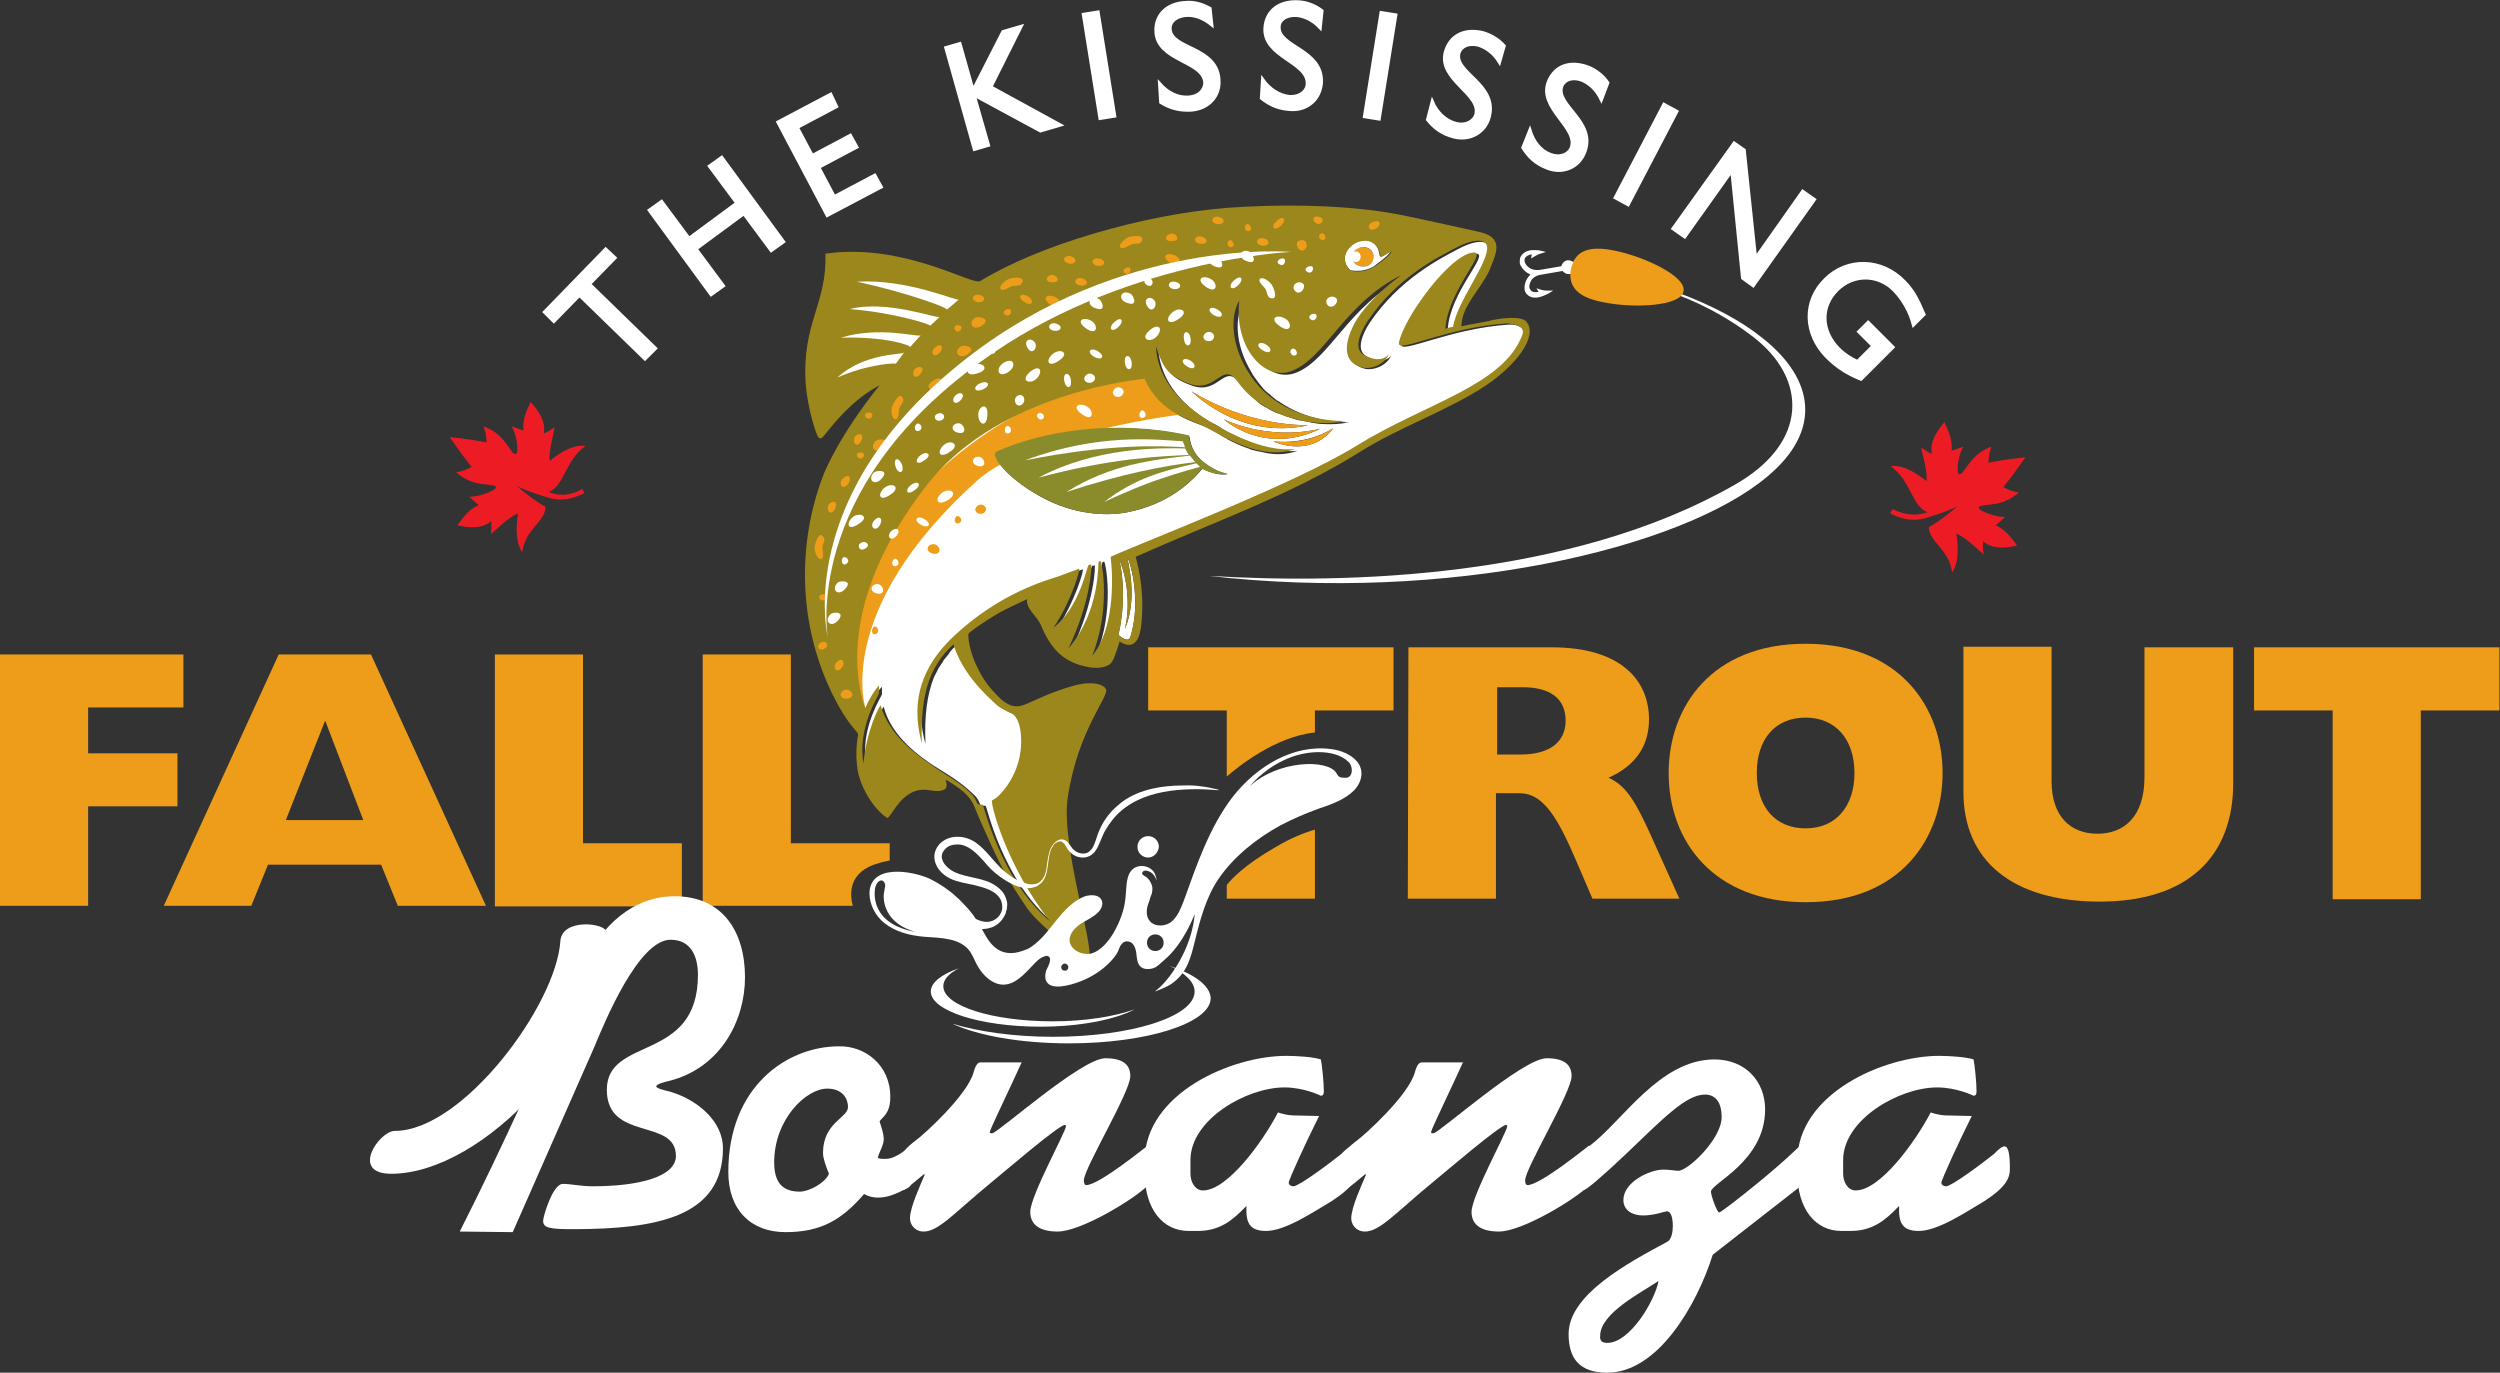 <?xml version="1.0" encoding="utf-8"?>
<!-- Generator: Adobe Illustrator 26.2.1, SVG Export Plug-In . SVG Version: 6.00 Build 0)  -->
<svg version="1.1" id="Layer_1" xmlns="http://www.w3.org/2000/svg" xmlns:xlink="http://www.w3.org/1999/xlink" x="0px" y="0px"
	 viewBox="0 0 419.8 230.5" style="enable-background:new 0 0 419.8 230.5;" xml:space="preserve">
<rect x="0" y="0" width="419.8" height="230.5" fill="#333333" stroke="none"/>
<style type="text/css">
	.st0{fill:#ED9D19;}
	.st1{fill:#FFFFFF;stroke:#FFFFFF;stroke-width:0.5;stroke-miterlimit:10;}
	.st2{fill-rule:evenodd;clip-rule:evenodd;fill:#ED1C24;}
	.st3{fill:none;}
	.st4{fill:#FFFFFF;}
	.st5{fill:#8A8C2C;}
	.st6{fill:#9B871C;}
</style>
<g id="Layer_1_00000164512233622108676850000008929142218030304414_">
	<path class="st0" d="M147.7,144.9c0.6-0.2,1.2-0.3,1.7-0.4v-2.9h-16.6v-31.7h-14.8v42.2h25.2C142.7,150.3,142.3,146.3,147.7,144.9z
		"/>
	<g>
		<path class="st0" d="M192.8,108.7v10.6H206v11.1c1.6-1.4,8-6.7,14.8-7.4v-3.7H234v-10.6H192.8z"/>
		<path class="st0" d="M214.1,142.3c-5.2,3-7.3,5.3-8.1,6.3v2.3h14.8v-11.6C218.8,139.9,216.6,140.8,214.1,142.3z"/>
	</g>
	<path class="st0" d="M0,109.9h30.8v8.9h-16v7.7h15v8.9h-15v16.7H0V109.9z"/>
	<path class="st0" d="M46.8,109.9h15.5l19.3,42.2H66.8l-2.8-6.9H45l-2.8,6.9H27.5L46.8,109.9z M61,137.7l-6.4-16.7L48,137.7H61z"/>
	<path class="st0" d="M83.1,109.9h14.8v31.7h16.6v10.6H83.1V109.9z"/>
	<g>
		<path class="st1" d="M103.3,43.3L99,47.7l11.1,10.8l-1.8,1.8L97.3,49.6L93,54l-1.6-1.6l10.3-10.6L103.3,43.3z"/>
		<path class="st1" d="M131.6,40.6l-2.1,1.5l-4.6-6.2l-8,5.9l4.6,6.2l-2.1,1.5L109,35.3l2.1-1.5l4.6,6.2l8-5.9l-4.6-6.2l2.1-1.5
			L131.6,40.6z"/>
		<path class="st1" d="M140.5,17.9l-6.6,3.5l2.5,4.7l6.4-3.4l1.1,2l-6.4,3.4l2.6,4.9l6.8-3.6l1.1,2l-9.1,4.8l-8.3-15.7l8.9-4.7
			L140.5,17.9z"/>
		<path class="st1" d="M178.1,21l-3.4,1l-11.1-6l2.4,8.4l-2.4,0.7L158.8,8l2.4-0.7l2.2,7.8l5-9.8l3.1-0.9l-5.1,10.2L178.1,21z"/>
		<path class="st1" d="M187.2,19.5l-2.5,0.4l-2.8-17.5l2.5-0.4L187.2,19.5z"/>
		<path class="st1" d="M203.5,4.2c-1.6-1.3-3.1-1.7-4.3-1.6c-1.6,0.1-2.8,1-2.7,2.3c0.2,3.4,7.9,2.9,8.2,8.5
			c0.2,2.8-1.8,4.9-4.7,5.1c-1.9,0.1-3.5-0.3-5.1-1.3l-0.2-3.2c1.4,1.6,3.1,2.4,4.8,2.3c2-0.1,2.8-1.4,2.8-2.4
			c-0.2-3.7-7.9-3.6-8.2-8.5c-0.2-2.9,1.9-4.9,5.1-5c1.4-0.1,2.7,0.3,4,1L203.5,4.2z"/>
		<path class="st1" d="M221.7,4.7c-1.4-1.5-2.9-2-4-2.1c-1.6-0.1-2.9,0.7-2.9,1.9c-0.2,3.4,7.4,3.8,7.1,9.4
			c-0.2,2.8-2.4,4.7-5.2,4.5c-1.9-0.1-3.4-0.7-4.9-1.9l0.2-3.2c1.2,1.7,2.8,2.7,4.5,2.9c2,0.1,3-1.1,3-2.1c0.2-3.7-7.4-4.5-7.1-9.4
			c0.2-2.9,2.4-4.6,5.7-4.4c1.4,0.1,2.7,0.6,3.9,1.5L221.7,4.7z"/>
		<path class="st1" d="M231.6,20l-2.5-0.4l2.8-17.5l2.5,0.4L231.6,20z"/>
		<path class="st1" d="M251.8,10.5c-1.1-1.8-2.4-2.5-3.5-2.9c-1.6-0.4-2.9,0.1-3.3,1.3c-0.9,3.3,6.5,5.2,5.1,10.7
			c-0.7,2.7-3.3,4.1-6,3.4c-1.9-0.5-3.2-1.4-4.4-2.9l0.8-3.1c0.8,1.9,2.2,3.2,3.9,3.7c1.9,0.5,3.1-0.5,3.4-1.4
			c1-3.5-6.4-5.9-5.1-10.6c0.8-2.8,3.3-4,6.4-3.2c1.3,0.4,2.5,1.1,3.5,2.2L251.8,10.5z"/>
		<path class="st1" d="M268.9,16.8c-0.9-1.9-2.1-2.8-3.2-3.3c-1.5-0.6-2.9-0.2-3.4,0.9c-1.3,3.2,5.9,6,3.8,11.2
			c-1,2.6-3.8,3.7-6.4,2.6c-1.8-0.7-3-1.8-4-3.4l1.2-3c0.6,2,1.8,3.5,3.4,4.1c1.8,0.7,3.1-0.1,3.5-1c1.4-3.4-5.6-6.7-3.8-11.2
			c1.1-2.7,3.7-3.6,6.8-2.4c1.2,0.5,2.4,1.4,3.2,2.6L268.9,16.8z"/>
		<path class="st1" d="M273.4,34.4l-2.2-1.2l8.2-15.7l2.2,1.2L273.4,34.4z"/>
		<path class="st1" d="M294.4,48l-1.8-1.3l-1.8-18l-7.9,11.1l-2-1.4L291.2,24l1.7,1.2l1.9,18.1l7.9-11.2l2,1.4L294.4,48z"/>
		<path class="st1" d="M312.5,63.7c-2.4-1-4-2-5.8-3.8c-3.8-3.9-3.9-9.4-0.2-13c3.7-3.7,9.5-3.5,13.2,0.3c1.5,1.5,2.2,2.8,3.4,5.6
			l-1.8,1.8c-0.6-2.3-1.7-4.2-3.2-5.8c-2.7-2.8-6.9-2.8-9.6-0.1c-2.8,2.8-2.7,6.8,0.2,9.8c1,1,2.1,1.7,3.2,2.2l2.6-2.6l-2.4-2.4
			l1.6-1.6l4.2,4.2L312.5,63.7z"/>
	</g>
	<path class="st0" d="M236.5,108.7h24.1c11.4,0,16.3,5.4,16.3,12.1c0,4.5-2.3,7.8-6.8,9.8c3,1.3,4.6,4.2,6.9,9.2l5,11.1h-14.6
		l-2.7-6.3c-3.1-7.2-5.5-11.4-9.5-11.4h-4v17.7h-14.8L236.5,108.7L236.5,108.7z M255.3,126.7c4.8,0,7.6-2,7.6-5.7s-2.6-5.6-7.2-5.6
		h-4.3v11.3L255.3,126.7L255.3,126.7z"/>
	<path class="st0" d="M303.2,108.1c15.9,0,23,10.8,23,21.7c0,10.8-6.9,21.7-23,21.7c-15.2,0-23-10-23-21.7
		C280.2,118.6,287.5,108.1,303.2,108.1z M303.2,139.1c5,0,8.2-3.6,8.2-9.3s-3.2-9.3-8.2-9.3c-5.1,0-8.2,3.6-8.2,9.3
		C295,135.5,298.1,139.1,303.2,139.1z"/>
	<path class="st0" d="M375,131.5c0,12.4-7.7,19.9-22.4,19.9s-22.9-6.9-22.9-18.4v-24.4h14.8v22.6c0,5.9,3.2,8.8,7.7,8.8
		c4.5,0,7.9-2.9,7.9-9.5v-21.8H375L375,131.5L375,131.5z"/>
	<path class="st0" d="M378.5,119.3v-10.6h41.2v10.6h-13.2v31.7h-14.8v-31.7H378.5z"/>
	<path class="st2" d="M323.7,86c-2.6-0.8-2.8-5.3-6.2-7.7c1.5-0.3,3.7,0.6,6,2.5c0.2-1.8-0.7-4.4-0.9-5.7c0,0,0.6,0.6,1.8,1.1
		c-0.4-1.9,0.8-3.8,2.1-5.3c0.8,1.7,1.4,3.1,1.2,4.8c0,0,1.1-0.4,2-0.7c-0.6,0.8-1.2,3.4-0.9,4.4c0.1,0.4,0.4,0.3,0.7,0
		c1.2-1.5,2-3.3,4.9-4.4c-0.3,0.8-0.5,1.7-0.5,2.7c2-0.4,4.1-0.7,6.2-0.9c-1.2,1.7-2.4,3.4-3.7,5c0.9,0.5,1.8,0.8,2.6,0.9
		c-2.4,2.1-4.3,1.9-6.2,2.2c-0.4,0.1-0.7,0.3-0.4,0.6c0.8,0.7,3.3,1.4,4.3,1.3c-0.7,0.7-1.6,1.4-1.6,1.4c1.6,0.7,2.5,1.9,3.6,3.4
		c-2,0.5-4.2,0.6-5.7-0.7c-0.1,1.4,0.1,2.2,0.1,2.2c-1-0.8-2.9-2.8-4.6-3.5c0.5,3,0.2,5.3-0.7,6.5c-0.5-3.9-3.9-5.1-3.9-7.6
		c1.4-0.7,3.7-2.5,4.8-3.5c-1.9,1-4.4,1.7-5.4,2c-2,0.6-4,0.2-5.9-0.8l0.4-0.7C319.9,86.5,321.8,86.7,323.7,86L323.7,86z"/>
	<path class="st2" d="M92.1,82.6c2.6-0.8,2.8-5.3,6.2-7.7c-1.5-0.3-3.7,0.6-6,2.5c-0.2-1.8,0.7-4.4,0.8-5.7c0,0-0.6,0.6-1.8,1.1
		c0.4-1.9-0.8-3.8-2.2-5.3c-0.8,1.7-1.4,3.1-1.2,4.8c0,0-1.1-0.4-2-0.7c0.6,0.8,1.2,3.4,0.9,4.4c-0.1,0.4-0.4,0.3-0.7,0
		c-1.2-1.5-1.9-3.3-4.9-4.4c0.3,0.8,0.5,1.7,0.5,2.7c-2-0.4-4.1-0.7-6.2-0.9c1.2,1.7,2.4,3.4,3.7,5c-0.9,0.5-1.8,0.8-2.6,0.9
		c2.4,2.1,4.3,1.9,6.2,2.2c0.4,0.1,0.7,0.3,0.3,0.6c-0.8,0.7-3.3,1.4-4.3,1.3c0.7,0.7,1.6,1.4,1.6,1.4c-1.6,0.7-2.5,1.9-3.6,3.4
		c2,0.5,4.2,0.6,5.7-0.7c0.1,1.4-0.1,2.2-0.1,2.2c1-0.8,2.9-2.8,4.6-3.5c-0.5,3-0.2,5.3,0.7,6.5c0.5-3.9,3.9-5.1,3.9-7.6
		c-1.4-0.7-3.7-2.5-4.8-3.5c1.9,1,4.4,1.7,5.4,2c2,0.6,4,0.2,5.9-0.8l-0.3-0.7C95.9,83.2,94,83.4,92.1,82.6L92.1,82.6z"/>
	<g>
		<line class="st3" x1="206.8" y1="165.2" x2="395.1" y2="165.2"/>
		<line class="st3" x1="20.7" y1="165.2" x2="143.3" y2="165.2"/>
	</g>
	<g>
		<g>
			<path class="st4" d="M101.8,156.5c0,18.6-20.7,40.6-36.1,40.6c-7,0-2-7.2,0.6-7.2c11.4,0,27.1-21.1,27.8-31.9
				C94.4,154.1,101.8,155,101.8,156.5z"/>
		</g>
		<g>
			<path class="st4" d="M77.2,206.8c7.4-14.6,14-29.4,20.6-44.4c3.1-7.1,8.6-11.9,15.5-11.9c8,0,11.8,5.9,11.8,13.6
				c0,7.3-4.1,15.2-12.7,17.4c-1,0.2-2.2,0.6-2.2,0.9c0,0.4,1.2,0.6,2.6,1c4.5,1.4,8.6,5,8.6,9.4c0,11.5-11,13.6-25.2,13.6
				c-3.9,0-5-0.2-5-1.4c0-0.7,1.6-6.2,3.3-6.2c1.5,0,3,0.4,5,0.4c7.8,0,14-1.6,14-5.1c0-6.4-11.6-2.4-11.6-11.1
				c0-9.1,15.3-4.5,15.3-19.3c0-3-1.1-5.9-4.6-5.9c-5.4,0-11.1,13.9-12.8,18l-13.7,31.1L77.2,206.8L77.2,206.8z"/>
			<path class="st4" d="M149.5,184.2c0,2.9-1.4,3.4-1.8,4.1c0.2,0.7,0.7,2,0.7,3s-0.8,2.2-1,3.1c0.2,0.2,0.7,0.2,1.3,0.2
				c2,0,3.9-2.1,4.2-2.1c0.3,0,0.5,0.7,0.5,3.4c0,2.6-0.3,3.3-1.2,3.7c-2,1-3.2,1.5-4.8,1.5c-0.8,0-1.6-0.2-2.3-0.6
				c-3.8,4.4-7.3,6.4-13.2,6.4c-5.8,0-9.6-3.7-9.6-10.1c0-14.3,9.8-21.1,18.6-21.1C145.1,175.6,149.5,178.7,149.5,184.2z
				 M139.2,197.1c-0.5-1.2-1-2.6-1-3.5c0-5.1,4.2-5.9,4.2-7.7c0-1.4-0.9-3.1-3.5-3.1c-3.5,0-8.9,5.1-8.9,12.4c0,3.7,1.7,4.9,4.3,4.9
				C135.9,200.1,138.6,198.6,139.2,197.1z"/>
			<path class="st4" d="M171.6,178.3c-1.7,3.8-5.4,11.4-5.4,11.8c0,0.2,0.2,0.2,0.4,0.2c0.9,0,15-12.6,19-12.6c3,0,4.2,1.1,4.2,3
				c0,2.7-7.8,15.5-7.8,17.5c0,0.4,0.1,0.8,0.4,0.8c2.2,0,10.2-6.6,10.3-6.6c0.6,0,1,1,1,3.3s-0.6,3-1,3.4
				c-2.3,2.3-11.2,7.7-15.1,7.7c-2.8,0-4.6-1-4.6-3.3c0-2.7,6-13.5,6-14.4c0-0.1-0.1-0.2-0.2-0.2c-1,0-10.2,7.9-12.4,9.7
				c-6.2,5.1-8.8,8.2-11.3,8.2c-1.5,0-2.3-1.2-2.3-2.2c0-1.9,1.8-5.7,2.5-7.4h-0.2c-0.5,0.4-3,2.6-3.4,2.6s-0.4-3.2-0.4-4.6
				c0-1.7,0.9-2.5,2.6-3.8c1-0.7,8.6-7.5,9.6-11.4c0.3-1.1,0.7-1.6,1.1-1.6H171.6z"/>
			<path class="st4" d="M221.5,187.4c-2.2,4.4-5.1,10.7-5.1,11.2c0,0.3,0.3,0.6,0.8,0.6c0.9,0,6-3.8,8-5.4c0.6-0.6,1.3-1.3,1.8-1.3
				c0.7,0,0.9,1.5,0.9,3.8c0,1.5-0.6,3-4.3,5.4c-3.2,1.9-7.8,5-11,5c-2.9,0-3.4-1.5-3.3-4.2c-2.4,2.5-4.5,4.2-8.2,4.2h-1.5
				c-4.3,0-7.4-3.6-7.4-9.9V195c0-11.4,14.6-17.7,23.8-17.7c1.9,0,4.6,0.2,5.8,0.6c0.2,1,0.5,3.8,0.5,5.4c0,0.5-0.2,0.7-0.5,0.7
				c0,0-2.8-1.4-6.1-1.4c-6.4,0-15.8,5.4-15.8,12.2v2.3c0,1.4,0.8,2.8,2.1,2.8c4.1,0,10-8.1,12.6-13.1c0.5,0.2,1.8,0.5,2.5,0.5
				L221.5,187.4L221.5,187.4z"/>
			<path class="st4" d="M245.7,178.3c-1.7,3.8-5.4,11.4-5.4,11.8c0,0.2,0.2,0.2,0.4,0.2c0.9,0,15-12.6,19-12.6c3,0,4.2,1.1,4.2,3
				c0,2.7-7.8,15.5-7.8,17.5c0,0.4,0.1,0.8,0.4,0.8c2.2,0,10.2-6.6,10.3-6.6c0.6,0,1,1,1,3.3s-0.6,3-1,3.4
				c-2.3,2.3-11.2,7.7-15.1,7.7c-2.8,0-4.6-1-4.6-3.3c0-2.7,6-13.5,6-14.4c0-0.1-0.1-0.2-0.2-0.2c-1,0-10.2,7.9-12.4,9.7
				c-6.2,5.1-8.8,8.2-11.3,8.2c-1.5,0-2.3-1.2-2.3-2.2c0-1.9,1.8-5.7,2.5-7.4h-0.2c-0.5,0.4-3,2.6-3.4,2.6s-0.4-3.2-0.4-4.6
				c0-1.7,0.9-2.5,2.6-3.8c1-0.7,8.6-7.5,9.6-11.4c0.3-1.1,0.7-1.6,1.1-1.6H245.7z"/>
			<path class="st4" d="M287.6,210.7c-2.7,8.6-9.3,19.8-17.7,19.8c-4.7,0-6.5-2.4-6.5-6.5c0-6.6,9.9-11.9,16.6-15.5
				c0.7-0.4,0.9-1.7,0.9-2.6c0-1.4-0.3-2.5-1-2.5c-0.3,0-2.1,0.7-4,0.7c-1.7,0-3.3-0.8-3.3-2.6c0-3,4.4-5.1,6.7-5.1
				c1.1,0,2.1,0.2,2.5,0.2c1.7,0,7.3-5.4,7.3-9c0-2.6-1.1-3.8-2.8-3.8c-3.2,0-7,4-13.5,10.2c-3.7,3.5-6.4,5.8-6.8,5.8
				c-0.5,0-0.6-1.9-0.6-3.5c0-1.4,0.2-2.9,1.4-3.8c5.6-4.1,11.8-14.6,21.1-14.6c5.1,0,8.5,3.6,8.5,8.4c0,8.7-9.1,12.4-9.1,13.8
				c0,0.6,1,3.5,1.4,3.5c0.3,0,7-5.2,11.2-9c2-1.8,2.2-2.2,2.7-2.2s0.7,1.8,0.7,3.3c0,2.4-0.2,2.9-1.6,4L287.6,210.7z M269.9,225.5
				c3.8,0,8-7.1,8.6-10.4c-2.8,1.9-9.8,5.4-9.8,9.2C268.6,225.2,269.1,225.5,269.9,225.5z"/>
			<path class="st4" d="M331.1,187.4c-2.2,4.4-5.1,10.7-5.1,11.2c0,0.3,0.3,0.6,0.8,0.6c0.9,0,6-3.8,8-5.4c0.6-0.6,1.3-1.3,1.8-1.3
				c0.7,0,0.9,1.5,0.9,3.8c0,1.5-0.6,3-4.3,5.4c-3.2,1.9-7.8,5-11,5c-2.9,0-3.4-1.5-3.3-4.2c-2.4,2.5-4.5,4.2-8.2,4.2h-1.5
				c-4.3,0-7.4-3.6-7.4-9.9V195c0-11.4,14.6-17.7,23.8-17.7c1.9,0,4.6,0.2,5.8,0.6c0.2,1,0.5,3.8,0.5,5.4c0,0.5-0.2,0.7-0.5,0.7
				c0,0-2.8-1.4-6.1-1.4c-6.4,0-15.8,5.4-15.8,12.2v2.3c0,1.4,0.8,2.8,2.1,2.8c4.1,0,10-8.1,12.6-13.1c0.5,0.2,1.8,0.5,2.5,0.5
				L331.1,187.4L331.1,187.4z"/>
		</g>
	</g>
</g>
<g id="fish">
	<path class="st4" d="M281.7,49.5c5,1.9,9.2,4.4,12.6,7c9.2,7,9.5,17.8-3,24.9c-27.6,15.8-65.4,16.7-88.3,15.3
		c39.9,4.6,79.2-4.4,93.8-16.7c9.2-7.7,7.9-16.3-0.8-23.2c-3.7-3-8.7-5.6-14.1-7.6C281.4,49,281.4,49.3,281.7,49.5z"/>
	<path class="st4" d="M253.5,54.5c-10,0.6-18.5,5.1-18.2,3.3c0.7-4.1,8.7-15.2,12.6-15.2c2.3,0-4.5,6.5-4.8,12.8
		c0.4-0.1,0.9-0.3,1.3-0.3c0.5-4.2,6.1-10.9,5.7-13.5c-0.1-0.9-1.5-1.8-5.4,0.3c-2.8,1.5-9.7,4.9-14.7,12.3c-1.3,2-2.3,4.6-0.6,5.6
		c1,0.6,3.1,1.3,4.2-0.1c-0.7,1.7-3,2.6-4.5,2.2c-1.8-0.5-2.4-1.6-2.5-2.9c0-0.2,0-0.3,0-0.5c0-0.1,0-0.1,0-0.2c0-0.2,0-0.3,0.1-0.5
		c0,0,0-0.1,0-0.1c0.1-0.4,0.2-0.9,0.4-1.3c0-0.1,0-0.1,0.1-0.1c0.1-0.2,0.1-0.3,0.2-0.4c0-0.1,0.1-0.1,0.1-0.2
		c0.1-0.1,0.1-0.2,0.2-0.3c0-0.1,0.1-0.1,0.1-0.2c0.1-0.1,0.1-0.2,0.1-0.3c0,0,0-0.1,0.1-0.1c0.1-0.1,0.1-0.2,0.2-0.3
		c1.2-2.1,3.6-4.8,7.8-8c-9.6,4.8-12.7,13.9-18.4,16.1c-4.7,1.8-9.6-4.1-8.8-11.8c-1.3,2.1-1.7,6.7,1.4,11.8
		c0.2,0.4,0.5,0.8,0.8,1.2c0.1,0.1,0.1,0.2,0.2,0.3c0.3,0.4,0.6,0.7,0.9,1.1c0,0,0,0,0,0c0.3,0.4,0.7,0.7,1.1,1
		c0.1,0.1,0.2,0.1,0.2,0.2c0.4,0.3,0.7,0.6,1.1,0.9c0,0,0,0,0.1,0l0,0c3.1,2.2,7.2,3.6,11.9,3.6c-1.3,0.3-2.8,0.4-4.4,0.3
		c-0.5,0-1.1-0.1-1.7-0.2c-0.1,0-0.2,0-0.4-0.1c-0.5-0.1-1.1-0.2-1.6-0.3c0,0-0.1,0-0.1,0c-0.6-0.1-1.1-0.3-1.7-0.5
		c-0.1,0-0.2-0.1-0.4-0.1c-0.5-0.2-1.1-0.4-1.6-0.6c0,0-0.1,0-0.1,0c-0.5-0.2-1.1-0.5-1.6-0.8c-0.1-0.1-0.2-0.2-0.4-0.2
		c-0.5-0.3-1-0.6-1.4-1c0,0,0,0,0,0c-0.5-0.4-0.9-0.8-1.3-1.2c-0.1-0.1-0.2-0.2-0.3-0.3c-0.4-0.4-0.8-0.9-1.2-1.4
		c-2.7-3.8-3.5,1.8-8,0.3c-4.7-1.6-4.8-3.7-5.8-6.3c0.3,5.9,4.8,10,8.3,12.1c0.2,0.1,0.4,0.3,0.7,0.4c0.1,0,0.1,0.1,0.2,0.1
		c0.2,0.1,0.4,0.2,0.6,0.3c0.1,0.1,0.2,0.1,0.3,0.2c0.2,0.1,0.4,0.2,0.6,0.4c0.1,0.1,0.2,0.1,0.3,0.2c0.3,0.2,0.6,0.3,0.9,0.5
		c0,0,0,0,0.1,0l0,0c3.3,1.7,7.6,3.4,11.4,3c-1.7,0.6-3.4,0.7-5.1,0.4c-0.4-0.1-0.9-0.2-1.4-0.3c-0.1,0-0.1,0-0.1,0
		c-0.4-0.1-0.8-0.2-1.2-0.3c-0.1,0-0.2-0.1-0.2-0.1c-0.9-0.3-1.7-0.6-2.5-1c-0.1,0-0.1-0.1-0.2-0.1c-0.4-0.2-0.7-0.3-1-0.5
		c-0.1,0-0.1-0.1-0.1-0.1c-0.4-0.2-0.8-0.4-1.1-0.6c-0.1,0-0.1-0.1-0.1-0.1c-0.4-0.2-0.7-0.4-1-0.6c-0.3-0.2-0.7-0.4-1-0.5
		c-2.5-1.3-9.8-2.3-11.4-12c-0.6-3.5-22.3-5.9-37.5,9.8c-10.3,10.7-14.4,21-14.6,34.3c-0.1,7.9,2.9,15.3,5.2,18
		c0-0.1,0.1-0.3,0.2-0.5c0-0.1,0.1-0.2,0.1-0.4c0.6-1.6,1.8-4.3,3.2-5.8c0,0.4,0,0.9,0,1.3c0,0.2-3.8,5.9-2.6,11.8
		c0.5-5.3,2.9-10.1,2.9-9.7c1.3,5.1,6.3,8.5,8.6,10c1.4,0.9,3.7,2.2,5.5,3.8c0.6,0.5,0.9,0.8,1.3,1.2c0.5,0.6,0.6,0.9,0.8,1.4
		c0.1,0.2,0.4,0.2,0.9,0.2c0.2,0,2.8,12.5,11.3,19.6c-7.4-9.3-10.1-20.1-9.7-20.3c0.5-0.3,0.9-0.7,1.4-1.1c1.4-1.5,2.2-2.8,2.6-4.2
		c0.7-1.9,1-4,0.8-6c-0.3-2.8-1.6-3.3-1.7-3.4c-0.6-0.2-2-1-2.2-1.2c-2-1.8-5.9-5.4-7.4-10.3c-0.4,0.3-0.8,0.7-1.1,1.1
		c-0.1,0.1-0.1,0.1-0.1,0.2c-0.3,0.4-0.6,0.7-0.9,1.1c-0.1,0.1-0.1,0.1-0.1,0.2c-0.3,0.4-0.5,0.8-0.8,1.2c0,0.1-0.1,0.1-0.1,0.2
		c-0.2,0.5-0.5,0.9-0.7,1.4c0,0,0,0,0,0l0,0c-1.1,2.8-1.6,6.3-1.4,11.1c-2.4-8.6,1.4-14.3,5.5-18.1c7.7-7.2,15.6-9.3,17.4-9.9
		c1.3-0.5,2.4-0.9,3.5-1.3c0.3-0.1-1.3,5.5-4.3,9.9c4.4-3.5,5.6-10.3,5.9-10.5c0.1,0,0.3,0,0.4-0.1c0.2-0.1,0,6.2-3.8,14.1
		c5.5-6.4,4.9-14.6,5.1-14.6c0.1,0,0.2-0.1,0.3-0.1c0.2-0.1,1.9,8-1.4,15.9c3.6-4.2,3.6-12.5,3.1-16.6c4.7-2.2,30.7-12.1,41.2-18.6
		c11.4-7.1,24.7-10.1,27.9-18.6C256.1,55.1,255.1,54.5,253.5,54.5z M201.9,78.7c-3.7,4.5-8.4,6.4-12,7.2c-3.4,0.8-8.8,0.7-14.2-2
		c-6.2-3.1-9.5-7.4-8.2-8c7.8-3.5,20.1-5.4,32.2-2.7c0.2,1,0.4,2.8,2.4,4.4c2.2,1.8,4.1,2,4.1,2S204.6,80.1,201.9,78.7z M205.5,70.4
		c0,0,7.2,3.7,16.2,1.6C212.2,76.6,205.5,70.4,205.5,70.4z M200.1,65.7c0,0,8.4,5.7,19.6,5.7C208,74,200.1,65.7,200.1,65.7z
		 M213.8,74.1c0,0,5.3,0.8,10.1-2.2C219.9,77.1,213.8,74.1,213.8,74.1z"/>
	<path class="st0" d="M194,62.5c0,0,2.8,9.1,6.6,7.2c2.5-1.2-27.4,2.8-36.4,10.9c-24.6,22.1-18.8,38.6-18.8,38.6
		s-10.6-22.4,16.2-43.5C178.2,62.6,194,62.5,194,62.5z"/>
	<path class="st0" d="M228.4,43.2c-0.1,0.2-0.5,0.9-1.2,0.5c0.3,0.9,1.4,1.2,2.2,1c1-0.2,1.5-1.2,1.2-2c-0.3-1-1.4-1.4-2.3-1.1
		c-0.4,0.1-0.8,0.3-1,0.8C228.1,42.4,228.4,42.8,228.4,43.2z"/>
	<path class="st5" d="M189.8,85.9c3.7-0.8,8.4-2.7,12-7.2c2.8,1.4,4.3,0.8,4.3,0.8s-1.9-0.2-4.1-2c-2-1.6-2.2-3.4-2.4-4.4
		c-12.1-2.7-24.4-0.8-32.2,2.7c-1.4,0.6,1.9,4.9,8.2,8C181.1,86.6,186.4,86.7,189.8,85.9z"/>
	<path class="st0" d="M223.9,71.9c-4.8,3.1-10.1,2.2-10.1,2.2S219.9,77.1,223.9,71.9z"/>
	<path class="st0" d="M200.1,65.7c0,0,7.9,8.3,19.6,5.7C208.6,71.4,200.1,65.7,200.1,65.7z"/>
	<path class="st0" d="M221.7,72c-9,2.1-16.2-1.6-16.2-1.6S212.2,76.6,221.7,72z"/>
	<path class="st4" d="M188.9,105.6c1.3-5.6-0.5-10.9-0.9-11.4c1.4,6.5-0.2,12.4-0.2,12.4s1.6,1.5,2,0.4c1.8-5.6,0.2-12.2-0.5-13.4
		C189.4,94.5,191.1,100.4,188.9,105.6z"/>
	<path class="st4" d="M226.8,45.4c0.8,0.1,1.5,0.1,2.1,0c0.9-0.2,1.7-0.5,2.2-1c0.3-0.2,2.1-1.5,2.5-2.3c-0.7,0.5-1.8,1.2-1.9,0.9
		c-0.1-0.5-0.2-1-0.4-1.4c-0.5-0.9-1.5-1.6-3.2-1.1C226.1,41.3,224.8,43.7,226.8,45.4z M228.3,41.6c0.9-0.3,2,0,2.3,1.1
		c0.2,0.8-0.2,1.8-1.2,2c-0.8,0.2-1.9-0.1-2.2-1c0.7,0.4,1.1-0.3,1.2-0.5c0.1-0.4-0.3-0.9-1.1-0.8C227.5,41.9,227.9,41.8,228.3,41.6
		z"/>
	<path class="st6" d="M256.3,54c-0.8-1-4.5-0.6-6.3-0.1c-0.8,0.2-3.4,0.6-4.6,0.9c0-0.7,0.2-1.6,0.4-2.1c0.9-2.6,3.6-5.3,4.5-7.8
		c1-2.5,2.3-5.1-2.1-6c-1-0.2-11.9-2.7-15.1-3.2c-8.8-1.4-18.7-1.4-27-0.8c-14.1,1.1-31.8,6.3-41.5,12.3c-1.3,0.8-12.9-6.5-26-4.6
		c0.3,8.5-4,11.6-3.3,22c0.3,3.8,1.7,8.3,2.1,8.8c0.5,0.6,0.9-0.2,1.5-0.9c1-1.2,4.2-5.4,8.8-7.8c-6.7,8.3-9.2,14.5-9.3,14.7
		c-4.7,12-4.3,25.6,1.4,37.2c1.1,2.2,2.3,4.3,3.9,6.1c0.1,0.1,0.4,0.5,0.4,0.6c-0.3,1.7-0.4,3.4-0.2,5.1c0.2,3.2,2.6,7.3,5,8.9
		c0.7,0.5,2.4-5.5,7.2-4.6c1.2,0.2,1.9,0.2,2.6-0.2c0.5-0.4,0.1-1.5,0.1-1.6c2,1.2,4,2.5,4.8,4.5c0.6,1.5,1.2,2.9,1.9,4.4
		c2.5,5.7,3.9,8.2,6.9,12.6c2,2.9,7.9,7.5,10.1,8.4c2.2,1-4.5-18.4-3.2-26.9c1.7-11.4,7.1-17.1,6.4-18.2c-0.5-0.9-2.6-1.4-5.6-0.5
		c-3.8,1.1-5.6,2.1-7.5,2.9c-0.5,0.2-1.8,0.9-3.2,0.2c-1-0.5-1.7-1.2-2.4-2c-2.3-2.3-4.4-6.7-4.4-9.8c0-0.3,2.8-2.2,5-3.5
		c1.4-0.8,3.4-1.7,4.9-2.4c-0.4,1.4,1.7,3,2.2,4.2c1.6,3.8,3.5,6.2,7.5,7.1c1.3,0.3,2.8,0.4,3.9-0.2c0.6-0.3,0.9-1,1.1-1.6
		c0.3-0.8,0.6-1.6,0.8-2.4c0.7,0.5,1.6,0.8,2.3,0.4c1.5-0.9,1.4-4.2,1.5-5.6c0.1-3-0.3-6.1-1.1-9c12.7-5.7,26-10.3,37.8-17.7
		c6.5-4.1,14.8-6.9,21.2-11.2C254.4,61.4,258.4,56.5,256.3,54z M228.2,40.6c1.6-0.5,2.7,0.2,3.2,1.1c0.2,0.5,0.4,1,0.4,1.4
		c0,0.3,1.1-0.5,1.9-0.9c-0.4,0.9-2.3,2.1-2.5,2.3c-0.6,0.4-1.3,0.8-2.2,1c-0.6,0.1-1.3,0.1-2.1,0C224.8,43.7,226.1,41.3,228.2,40.6
		z M189.8,107c-0.4,1.2-2-0.4-2-0.4s1.6-5.9,0.2-12.4c0.4,0.6,2.2,5.8,0.9,11.4c2.2-5.2,0.5-11.1,0.4-12
		C190,94.7,191.6,101.3,189.8,107z M255.6,56.3c-3.2,8.5-16.5,11.5-27.9,18.6c-10.5,6.5-36.5,16.4-41.2,18.6
		c0.5,4.1,0.5,12.4-3.1,16.6c3.2-7.9,1.6-16,1.4-15.9c-0.1,0-0.2,0.1-0.3,0.1c-0.2,0.1,0.4,8.2-5.1,14.6c3.8-7.9,4-14.1,3.8-14.1
		c-0.1,0-0.3,0-0.4,0.1c-0.3,0.1-1.4,7-5.9,10.5c3-4.4,4.6-10,4.3-9.9c-1.1,0.4-2.2,0.8-3.5,1.3c-1.8,0.6-9.7,2.7-17.4,9.9
		c-4.1,3.8-7.9,9.5-5.5,18.1c-0.3-8.6,1.5-13.1,5.3-16.6c1.5,4.9,5.4,8.5,7.4,10.3c0.2,0.2,1.6,1,2.2,1.2c0.1,0,1.4,0.5,1.7,3.4
		c0.4,3.7-0.8,7.4-3.4,10.2c-0.4,0.5-0.9,0.8-1.4,1.1c-0.4,0.2,2.3,10.9,9.7,20.3c-8.4-7.1-11.1-19.6-11.3-19.6
		c-0.4,0.1-0.8,0-0.9-0.2c-0.2-0.4-0.3-0.8-0.8-1.4c-0.4-0.4-0.7-0.7-1.3-1.2c-1.8-1.5-4.2-2.8-5.5-3.8c-2.2-1.5-7.2-4.9-8.6-10
		c-0.1-0.4-2.5,4.4-2.9,9.7c-1.1-5.9,2.6-11.5,2.6-11.8c0-0.4,0-0.9,0-1.3c-0.9,1-1.7,2.4-2.3,3.8c-1.2-3.1-5.2-17.5,10.3-37.4
		c11.2-14.4,32-17.4,36.6-17.9c2.6,6,8.1,6.9,10.2,8.1c3.6,1.9,9.6,5.7,15.1,3.7c-5.6,0.6-12.1-3.2-15.1-5.1
		c-3.5-2.2-8-6.2-8.3-12.1c1,2.5,1.2,4.7,5.8,6.3c4.5,1.5,5.3-4.1,8-0.3c4.3,5.9,12.8,7.7,18,6.5c-7.4,0-13.4-3.3-16.4-8.4
		c-3.1-5.1-2.7-9.7-1.4-11.8c-0.9,7.7,4.1,13.6,8.8,11.8c5.7-2.2,8.8-11.3,18.4-16.1c-4.2,3.1-6.6,5.9-7.8,8
		c-0.7,1.3-3.2,6.3,1.2,7.5c1.5,0.4,3.8-0.5,4.5-2.2c-1.2,1.4-3.2,0.7-4.2,0.1c-1.7-1-0.7-3.6,0.6-5.6c5-7.5,11.9-10.8,14.7-12.3
		c3.9-2.1,5.3-1.2,5.4-0.3c0.4,2.6-5.1,9.3-5.7,13.5c-0.4,0-0.9,0.2-1.3,0.3c0.4-6.3,7.1-12.9,4.8-12.8
		c-3.9,0.1-11.9,11.1-12.6,15.2c-0.3,1.8,8.2-2.7,18.2-3.3C255.1,54.5,256.1,55.1,255.6,56.3z"/>
	<path class="st4" d="M226.8,42.7c0.2-0.4,0.7-0.6,1.2-0.4c0.4,0.2,0.6,0.7,0.4,1.2s-0.7,0.6-1.2,0.4
		C226.7,43.6,226.6,43.1,226.8,42.7"/>
	<path class="st4" d="M159,52c0.3-0.3-6.8-2.9-15.1-4.7c8.5-0.5,16.7,3.3,17.1,3"/>
	<path class="st4" d="M156.2,54.7c0.2-0.2-6-2.2-13.5-2.8c6.3-1.6,14.7,1.7,15.1,1.3"/>
	<path class="st4" d="M152.8,58.3c0.2-0.3-3.9-1.8-11.6-1.6c6.6-2,13,0,13.4-0.4"/>
	<path class="st4" d="M150.4,61.1c0.2-0.2-4.6,0-9.8,2.3c4.6-4.2,10.9-3.8,11.2-4.2"/>
	<path class="st0" d="M221.4,36.4c-1.2-0.3-1,1-0.1,1.2C222.1,37.7,222.6,36.6,221.4,36.4z"/>
	<path class="st4" d="M224.1,49.9c-0.9-0.4-1.9,0.6-1.1,1.4C223.9,52.1,225.2,50.3,224.1,49.9z"/>
	<path class="st4" d="M218.6,47.5c-0.9-0.4-1.9,0.6-1.1,1.4C218.4,49.8,219.6,47.9,218.6,47.5z"/>
	<path class="st0" d="M219.1,41.9c0.7-0.7,0.2-1.9-0.9-1.5C217.1,40.8,218.3,42.7,219.1,41.9z"/>
	<path class="st4" d="M220.8,52.7c-0.7-0.1-1.4,0.6-0.6,1C221,54.1,221.4,52.8,220.8,52.7z"/>
	<path class="st4" d="M220.2,44.7c-0.7-0.1-1.4,0.6-0.6,1C220.4,46.1,220.8,44.8,220.2,44.7z"/>
	<path class="st4" d="M215.5,43.4c-0.7-0.1-1.4,0.7-0.6,1C215.7,44.9,216.1,43.5,215.5,43.4z"/>
	<path class="st0" d="M189.6,44.9c-0.7-0.1-1.4,0.7-0.6,1C189.8,46.3,190.1,45,189.6,44.9z"/>
	<path class="st4" d="M215.4,53.3c-1.4-0.5-2.2,0.4-0.3,1.6C217,56.1,217.1,53.9,215.4,53.3z"/>
	<path class="st0" d="M197.1,42.8c-1.4-0.5-2.2,0.4-0.3,1.6C198.6,45.6,198.7,43.4,197.1,42.8z"/>
	<path class="st4" d="M196.7,52.6c-1.1,1.1-0.5,2.2,1.3,0.9C199.9,52.2,197.9,51.3,196.7,52.6z"/>
	<path class="st4" d="M193.7,50.3c-0.8-0.7-1.8,0-1,1.2C193.5,52.8,194.6,51.1,193.7,50.3z"/>
	<path class="st4" d="M194.4,56.3c0.9-1.2,0.1-2.2-1.5-0.7C191.3,57.1,193.4,57.7,194.4,56.3z"/>
	<path class="st4" d="M203,46.7c-1.4-0.5-2.2,0.4-0.3,1.6C204.5,49.4,204.6,47.3,203,46.7z"/>
	<path class="st0" d="M196.4,39.3c-0.9,0.3-0.9,1.3,0.5,1.2C198.4,40.4,197.5,38.9,196.4,39.3z"/>
	<path class="st4" d="M212.5,57.8c-1.1-0.6-1.8,0.2-0.5,1C213.4,59.7,213.9,58.6,212.5,57.8z"/>
	<path class="st4" d="M203.8,56.8c0.4-0.8-0.9-1.6-1.6-0.6C201.6,57.1,203.3,57.8,203.8,56.8z"/>
	<path class="st4" d="M204.3,51.9c-1.1-0.6-1.8,0.2-0.5,1C205.2,53.7,205.8,52.7,204.3,51.9z"/>
	<path class="st4" d="M193.1,46.7c-0.7-0.4-1.4,0.5-0.6,1.1C193.4,48.5,194,47.3,193.1,46.7z"/>
	<path class="st4" d="M199.8,60.5c-1.1-0.6-1.8,0.2-0.5,1C200.6,62.4,201.2,61.3,199.8,60.5z"/>
	<path class="st4" d="M199.9,56.7c-0.2-1.2-1.3-1.3-1.1,0.2C199,58.5,200.2,58.3,199.9,56.7z"/>
	<path class="st4" d="M190,60.7c-0.2-1.2-1.3-1.3-1.1,0.2C189.1,62.5,190.3,62.3,190,60.7z"/>
	<path class="st4" d="M208,47.8c0.9-0.9,0.4-1.8-0.8-0.7C206,48.2,206.9,49,208,47.8z"/>
	<path class="st0" d="M215.2,37.8c0.9-0.9,0.3-1.8-0.8-0.7C213.2,38.1,214,39,215.2,37.8z"/>
	<path class="st4" d="M213.6,47.9c-0.3-0.6-1.6-1.5-2-1.1s0.3,1,0.8,1.6c0.5,0.6,0.2,1.6,1.2,1.7C214.6,50.2,213.9,48.4,213.6,47.9z
		"/>
	<path class="st0" d="M189.6,39.8c-0.6,0.2-1.8,1.2-1.5,1.7c0.3,0.5,1.1-0.1,1.8-0.4c0.7-0.4,1.6,0.2,1.9-0.8
		C192.1,39.4,190.2,39.6,189.6,39.8z"/>
	<path class="st0" d="M212.4,40.1c-1.2-0.5-1.9,0.7-0.7,1.1C213,41.5,213.5,40.5,212.4,40.1z"/>
	<path class="st0" d="M204.9,36.5c-1.2-0.5-1.9,0.7-0.7,1.1C205.4,37.9,206,36.9,204.9,36.5z"/>
	<path class="st0" d="M230.8,37.2c-1.3,0.3-1.2,1.7,0,1.3C232,38,231.9,36.9,230.8,37.2z"/>
	<path class="st4" d="M197.6,47.4c-1.2-0.5-1.9,0.7-0.7,1.1C198.1,48.8,198.7,47.8,197.6,47.4z"/>
	<path class="st0" d="M202,39.8c-1.2-0.5-1.9,0.7-0.7,1.1C202.6,41.2,203.1,40.3,202,39.8z"/>
	<path class="st4" d="M209.9,42.3c-1.6-0.8-2.3,1.1-0.4,1.6C211.3,44.5,210.3,42.5,209.9,42.3z"/>
	<path class="st4" d="M204.6,43.2c-1.6-0.8-2.3,1.1-0.4,1.6C206,45.4,205,43.4,204.6,43.2z"/>
	<path class="st0" d="M209.9,37.9c0.6,0.9-0.5,1.2-0.8,0.6S209.5,37.2,209.9,37.9z"/>
	<path class="st0" d="M222.4,39.4c0.6,0.9-0.5,1.2-0.8,0.6C221.2,39.5,222,38.8,222.4,39.4z"/>
	<path class="st0" d="M207,40.6c0.6,0.9-0.5,1.2-0.8,0.6S206.6,39.9,207,40.6z"/>
	<path class="st4" d="M217.6,58.8c0.6,0.9-0.5,1.2-0.8,0.6C216.4,58.9,217.1,58.1,217.6,58.8z"/>
	<path class="st0" d="M169.5,51.9c-0.7-0.1-1.4,0.7-0.6,1C169.7,53.3,170.1,52,169.5,51.9z"/>
	<path class="st0" d="M177,49.8c-1.4-0.5-2.2,0.4-0.3,1.6C178.6,52.6,178.6,50.4,177,49.8z"/>
	<path class="st4" d="M176.6,59.6c-1.1,1.1-0.5,2.2,1.3,0.9C179.8,59.2,177.9,58.3,176.6,59.6z"/>
	<path class="st4" d="M173.6,57.3c-0.8-0.7-1.8,0-1,1.2C173.4,59.8,174.5,58.1,173.6,57.3z"/>
	<path class="st4" d="M174.3,63.3c0.9-1.2,0.1-2.2-1.5-0.7S173.3,64.7,174.3,63.3z"/>
	<path class="st4" d="M182.9,53.7c-1.4-0.5-2.2,0.4-0.3,1.6C184.4,56.4,184.5,54.3,182.9,53.7z"/>
	<path class="st0" d="M176.4,46.2c-0.9,0.3-0.9,1.3,0.5,1.2C178.3,47.4,177.4,45.9,176.4,46.2z"/>
	<path class="st4" d="M183.8,63.8c0.4-0.8-0.9-1.6-1.6-0.6C181.6,64.1,183.2,64.8,183.8,63.8z"/>
	<path class="st4" d="M184.2,58.9c-1.1-0.6-1.8,0.2-0.5,1C185.1,60.7,185.7,59.7,184.2,58.9z"/>
	<path class="st0" d="M172.5,49.7c-1.1-0.6-1.8,0.2-0.5,1C173.3,51.6,173.9,50.5,172.5,49.7z"/>
	<path class="st4" d="M173,53.7c-0.7-0.4-1.4,0.5-0.6,1.1C173.3,55.5,173.9,54.3,173,53.7z"/>
	<path class="st4" d="M174.9,69.4c-0.6-0.3-1.1,0.4-0.5,0.9C175.2,70.8,175.7,69.8,174.9,69.4z"/>
	<path class="st4" d="M179.8,63.7c-0.2-1.2-1.3-1.3-1.1,0.2C179,65.5,180.1,65.3,179.8,63.7z"/>
	<path class="st4" d="M187.9,54.8c0.9-0.9,0.4-1.8-0.8-0.7C185.9,55.2,186.8,56,187.9,54.8z"/>
	<path class="st0" d="M169.5,46.8c-0.6,0.2-1.8,1.2-1.5,1.7s1.1-0.1,1.8-0.4c0.7-0.3,1.6,0.2,1.9-0.8
		C172,46.4,170.1,46.6,169.5,46.8z"/>
	<path class="st0" d="M184.8,43.5c-1.2-0.5-1.9,0.7-0.7,1.1C185.4,44.9,185.9,43.9,184.8,43.5z"/>
	<path class="st4" d="M177.5,54.4c-1.2-0.5-1.9,0.7-0.7,1.1C178.1,55.8,178.6,54.8,177.5,54.4z"/>
	<path class="st0" d="M164.7,49.6c-1.2-0.5-1.9,0.7-0.7,1.1C165.2,51,165.8,50,164.7,49.6z"/>
	<path class="st0" d="M181.9,46.8c-1.2-0.5-1.9,0.7-0.7,1.1C182.5,48.2,183,47.3,181.9,46.8z"/>
	<path class="st0" d="M180,43.1c-1.2-0.5-1.9,0.7-0.7,1.1C180.5,44.6,181.1,43.6,180,43.1z"/>
	<path class="st4" d="M189.8,49.3c-1.6-0.8-2.3,1.1-0.4,1.6C191.2,51.5,190.3,49.5,189.8,49.3z"/>
	<path class="st4" d="M184.5,50.2c-1.6-0.8-2.3,1.1-0.4,1.6C185.9,52.4,185,50.4,184.5,50.2z"/>
	<path class="st4" d="M186.9,47.6c0.6,0.9-0.5,1.2-0.8,0.6S186.5,46.9,186.9,47.6z"/>
	<path class="st4" d="M153.9,71.2c-0.5,0.5-0.3,1.5,0.5,1.1C155.2,71.9,154.4,70.8,153.9,71.2z"/>
	<path class="st0" d="M156.7,63.9c-1.3,0.8-1,2,1.1,1.2C159.8,64.3,158.1,62.9,156.7,63.9z"/>
	<path class="st4" d="M164.3,70c0.2,1.5,1.5,1.7,1.5-0.5C165.9,67.3,164,68.3,164.3,70z"/>
	<path class="st4" d="M160.7,71.1c-1,0.2-1.1,1.4,0.4,1.6S161.8,70.8,160.7,71.1z"/>
	<path class="st0" d="M156.5,91.4c-1,0.2-1.1,1.4,0.4,1.6C158.4,93.1,157.7,91.1,156.5,91.4z"/>
	<path class="st4" d="M163.3,61.4c-1.3,0.8-1,2,1.1,1.2C166.4,61.9,164.7,60.5,163.3,61.4z"/>
	<path class="st0" d="M153.4,62.3c-0.3,0.9,0.5,1.5,1.3,0.3C155.5,61.4,153.8,61.3,153.4,62.3z"/>
	<path class="st4" d="M171.9,66.7c-0.4-0.8-1.8-0.2-1.4,0.9S172.4,67.8,171.9,66.7z"/>
	<path class="st4" d="M170.1,60.9c-0.4-0.9-2.7,0.3-2.4,1.5C168,63.6,170.6,62.1,170.1,60.9z"/>
	<path class="st4" d="M164.5,64.4c-1.1,0.5-1,1.6,0.5,1C166.5,64.8,166,63.7,164.5,64.4z"/>
	<path class="st4" d="M157.4,69.5c-0.8,0.3-0.4,1.4,0.6,1.1S158.5,69,157.4,69.5z"/>
	<path class="st4" d="M167.2,58.1c-0.2-1.2-1.2-1.3-1.1,0.2C166.3,59.9,167.4,59.7,167.2,58.1z"/>
	<path class="st0" d="M149.8,68.2c-0.2,0.6-0.1,2.1,0.5,2.2c0.6,0.1,0.6-0.9,0.7-1.7c0.1-0.8,1.1-1.2,0.5-2
		C151,65.9,150.1,67.6,149.8,68.2z"/>
	<path class="st4" d="M160.7,66.2c-1.1,0.7-0.6,2,0.4,1.2C162.1,66.6,161.7,65.6,160.7,66.2z"/>
	<path class="st4" d="M182.2,68.1c-1.4-0.5-2.2,0.4-0.3,1.6C183.7,70.9,183.8,68.7,182.2,68.1z"/>
	<path class="st0" d="M165.5,85.8c0.4-0.8-0.9-1.6-1.6-0.6C163.3,86.1,165,86.8,165.5,85.8z"/>
	<path class="st4" d="M188.6,66.1c0.4-0.8-0.9-1.6-1.6-0.6C186.4,66.5,188.1,67.2,188.6,66.1z"/>
	<path class="st0" d="M160.6,86.7c-0.5,0.5-0.3,1.5,0.5,1.1C161.9,87.4,161,86.4,160.6,86.7z"/>
	<path class="st4" d="M191.6,69c-0.5,0.5-0.3,1.5,0.5,1.1C192.8,69.7,192,68.6,191.6,69z"/>
	<path class="st4" d="M169,71.6c-0.5,0.5-0.3,1.5,0.5,1.1C170.2,72.3,169.4,71.2,169,71.6z"/>
	<path class="st0" d="M146.7,105.3c-0.5,0.5-0.3,1.5,0.5,1.1C147.9,105.9,147.1,104.9,146.7,105.3z"/>
	<path class="st0" d="M157.2,58.2c-1.1,0.7-0.6,2,0.4,1.2C158.6,58.6,158.2,57.5,157.2,58.2z"/>
	<path class="st0" d="M163.9,53.3c-1.6,0.8-0.5,2.5,1.1,1.3C166.5,53.5,164.3,53.1,163.9,53.3z"/>
	<path class="st0" d="M161.5,58.1c-1.6,0.8-0.5,2.5,1.1,1.3C164.1,58.3,161.9,57.9,161.5,58.1z"/>
	<path class="st0" d="M160.8,54.6c1.1,0,0.6,1.1,0,1.1C160.2,55.6,160,54.6,160.8,54.6z"/>
	<path class="st4" d="M141.5,93.7c-0.4,0.6,0.1,1.5,0.7,0.9C142.9,94.1,141.9,93.2,141.5,93.7z"/>
	<path class="st4" d="M143,87c-1,1.1-0.5,2.2,1.3,0.9C146.2,86.7,144.2,85.8,143,87z"/>
	<path class="st4" d="M148.3,82.1c-1,1.1-0.5,2.2,1.3,0.9C151.5,81.7,149.6,80.8,148.3,82.1z"/>
	<path class="st4" d="M158.3,74.9c-1,1.1-0.5,2.2,1.3,0.9C161.4,74.6,159.5,73.6,158.3,74.9z"/>
	<path class="st0" d="M139,85.2c-0.1,1,0.9,1.3,1.3,0C140.8,83.8,139.1,84.1,139,85.2z"/>
	<path class="st0" d="M143.4,73.8c-0.1,1,0.9,1.3,1.3,0C145.2,72.5,143.5,72.7,143.4,73.8z"/>
	<path class="st4" d="M152.9,81.5c-1,0.8-0.6,1.8,0.7,0.8C154.9,81.4,154.2,80.5,152.9,81.5z"/>
	<path class="st4" d="M154.5,76.5c-1,0.8-0.6,1.8,0.7,0.8C156.6,76.5,155.8,75.5,154.5,76.5z"/>
	<path class="st4" d="M144.5,91.2c-0.7,0.5-0.1,1.5,0.8,0.9C146.3,91.6,145.4,90.6,144.5,91.2z"/>
	<path class="st0" d="M137.7,108c-0.7,0.5-0.1,1.5,0.8,0.9C139.4,108.4,138.6,107.3,137.7,108z"/>
	<path class="st4" d="M151.4,77.9c-0.5-1.2-1.5-1-1,0.5C150.9,79.8,152,79.4,151.4,77.9z"/>
	<path class="st0" d="M136.8,91.8c-0.1,0.7,0.4,2.1,1,2.1c0.6-0.1,0.4-1,0.3-1.8s0.8-1.4,0-2.1C137.5,89.3,136.9,91.1,136.8,91.8z"
		/>
	<path class="st4" d="M146.9,87.3c-1,0.9-0.1,2.1,0.7,1.1C148.4,87.3,147.8,86.4,146.9,87.3z"/>
	<path class="st0" d="M141.6,80.3c-1,0.9-0.1,2.1,0.7,1.1C143.2,80.3,142.5,79.4,141.6,80.3z"/>
	<path class="st0" d="M147.1,74c-1.3,1.2,0.1,2.5,1.3,1C149.6,73.5,147.4,73.7,147.1,74z"/>
	<path class="st4" d="M146.8,79.3c-1.3,1.2,0.1,2.5,1.3,1C149.4,78.8,147.2,79,146.8,79.3z"/>
	<path class="st0" d="M144.3,76c1.1-0.2,0.9,0.9,0.3,1C144,77.1,143.5,76.1,144.3,76z"/>
	<path class="st0" d="M145.7,69.3c1.1-0.2,0.9,0.9,0.3,1C145.3,70.4,144.9,69.4,145.7,69.3z"/>
	<path class="st0" d="M141.7,115.9c-0.9,0.4-0.7,1.6,0.7,1.4C143.9,117,142.8,115.4,141.7,115.9z"/>
	<path class="st0" d="M140.6,111.1c-1,0.9-0.1,2.1,0.7,1.1C142.1,111.2,141.4,110.3,140.6,111.1z"/>
	<path class="st4" d="M140.7,97.8c-1.3,1.2,0.1,2.5,1.3,1C143.2,97.4,141.1,97.5,140.7,97.8z"/>
	<path class="st4" d="M139.5,103.1c-1.3,1.2,0.1,2.5,1.3,1C142,102.6,139.8,102.8,139.5,103.1z"/>
	<path class="st0" d="M138,99.8c1.1-0.2,0.9,0.9,0.3,1C137.6,101,137.2,100,138,99.8z"/>
	<path class="st4" d="M216.8,42.3c0,0-28.7,1.3-52.2,18.5C134.6,82.5,139,107,139,107s-6-24,23.4-46.9
		C188.5,39.8,216.8,42.3,216.8,42.3z"/>
	<path class="st4" d="M199,75.1c-4-0.2-12.3-0.7-26.9,2.2c12.3-4.6,21.9-3.5,26.5-3.2L199,75.1z"/>
	<path class="st4" d="M199.6,76.4c-4.5,0.2-12.9,0.5-25.2,3.8c9.6-5.1,20.1-5,24.6-4.9L199.6,76.4z"/>
	<path class="st4" d="M200.7,77.6c-5.1,0.6-12.1,1.9-21.6,5c7.5-4.7,14.7-5.4,20.7-6.1L200.7,77.6z"/>
	<path class="st4" d="M185.4,84.3c5.3-4.1,10.2-5.3,15.5-6.5l0.6,0.6c0,0-3.2,0.8-7.8,2.4C189.1,82.5,185.4,84.3,185.4,84.3z"/>
	<path class="st4" d="M164.1,76.7c-1,0.2-1.1,1.4,0.4,1.6C165.9,78.4,165.2,76.5,164.1,76.7z"/>
	<path class="st4" d="M147.1,98.1c-1,0.2-1.1,1.4,0.4,1.6C148.9,99.8,148.2,97.8,147.1,98.1z"/>
	<path class="st4" d="M158,82.9c-1.1,1-0.6,2.2,1.3,1C161.1,82.7,159.3,81.7,158,82.9z"/>
	<path class="st4" d="M155.1,87.1c-1.1-0.6-1.8,0.2-0.5,1C156,88.9,156.6,87.9,155.1,87.1z"/>
	<path class="st4" d="M150.1,93.9c-0.5,0.5-0.3,1.5,0.5,1.1C151.3,94.6,150.5,93.5,150.1,93.9z"/>
	<path class="st4" d="M149.9,89c-1.1,0.7-0.6,2,0.4,1.2C151.3,89.4,150.9,88.4,149.9,89z"/>
	<g>
		<path id="XMLID_22_" class="st4" d="M176.8,171.5c-10.2,0-18.4-2.6-18.4-5.9c0-1.1,0.9-2.1,2.6-3c-2.9,1-4.7,2.4-4.7,3.9
			c0,3.2,8.2,5.9,18.4,5.9c6.7,0,12.6-1.2,15.8-2.9C187.1,170.7,182.2,171.5,176.8,171.5z"/>
		<path id="XMLID_21_" class="st4" d="M196.4,162.2c2.6,1.2,4.2,2.7,4.2,4.3c0,4.2-10.6,7.6-23.8,7.6c-6.6,0-12.6-0.9-16.9-2.2
			c4.3,2,11.5,3.3,19.6,3.3c13.1,0,23.8-3.4,23.8-7.6C203.2,165.5,200.6,163.6,196.4,162.2z"/>
	</g>
	<path id="XMLID_12_" class="st4" d="M227.9,127.9c-1-1.2-2.7-1.9-4.3-2.1c-6.4-0.9-12.6,2.9-16.6,8c-3.9,5.1-6,11.3-8.2,17.4
		c-0.5,1.3-1,2.6-2,3.5c-1,0.9-2.8,1-3.7,0c-0.8-0.9-0.6-2.3-0.1-3.4c0.1-0.4,0.2-0.8,0.4-1.2c0.1-0.5,0.2-1,0-1.5
		c-0.2-0.6-0.6-1.2-1.2-1.5c-0.1-0.1-0.2-0.1-0.3-0.2c-0.2-0.2-0.1-0.5,0.1-0.6c0.1-0.1,0.2-0.1,0.4-0.1c0,0,0.1,0,0.1,0
		c0.5,0.1,0.9,0.3,1.2,0.7c0.2,0.2,0.4,0.6,0.5,0.9c0-0.3-0.1-0.6-0.2-0.9c-0.5-1.4-2.4-1.9-3.6-1.1c-1.4,1-1.2,3.1-1.4,4.9
		c-0.2,2.2-1,4.2-2.1,6.1c-0.9,1.4-2,2.8-3.6,3.3c-1.6,0.4-3.6-0.6-3.7-2.2c0-1.2,0.9-2.1,1.9-2.8c1-0.6,2.1-1.1,2.9-1.9
		c0.5-0.5,0.9-1.3,0.6-2c-0.4-1-1.8-1-2.8-0.7c-1.9,0.7-3.4,2.3-4.7,3.9c-1.3,1.6-2.5,3.3-4.2,4.5c-0.5,0.4-1.1,0.6-1.7,0.8
		c-1.4,0.5-2.9,0.5-4.1-0.3c-1.4-0.9-2.1-2.5-2.9-3.9c-0.4-0.7-0.8-1.3-1.3-2c-0.4-0.5-0.8-1-1.2-1.4l0,0c-0.5-0.5-0.9-1-1.5-1.5
		l0,0c-1.3-1.2-2.8-2.2-4.4-3c-3-1.4-10.1-2.6-10.2,2.4c0,1.9,1,3.8,2.5,5c1.9,1.5,4.3,2.1,6.7,2.3c2.8,0.2,6.1,0.2,7.7,2.5
		c0.6,0.9,0.9,1.9,1.5,2.8c0.7,1.1,1.8,2.2,3.1,2.6c2.7,0.8,4.7-1.9,6.3-3.5c0.3-0.3,0.7-0.7,1.1-0.9c0.3-0.1,0.6-0.3,0.9-0.3
		c1.1,0.2,0.2,1.8-0.1,2.4c-0.1,0.3-1.3,3.9,4.2,2.4c5.1-1.4,7.6-4.8,7.9-5.7c0.3-0.9,0.8-1.7,1.7-1.5c0.8,0.1,1.2,1.1,1.3,1.9
		c0.1,0.8,0.1,1.7,0.7,2.3c0.5,0.5,1.4,0.5,2.1,0.3c0.7-0.2,1.2-0.8,1.8-1.3c3.4-2.8,5.2-7.8,5.2-7.8s-0.1,4.5-3.6,9.6
		c-0.8,1.2-1.9,2.5-3.1,3.4c0,0,0,0,0,0c0,0,2.1-0.7,3.1-1.5c2.5-1.9,3-4.5,3.6-6.8c0.9-3.7,1.9-7.5,4-10.6c2.6-3.8,6.4-6.8,10.4-9
		c2.1-1.1,4.2-2,6.4-2.8c2.1-0.7,4.4-1.5,6-3.1C228.7,131.3,229.1,129.4,227.9,127.9z M147,148.9c0.4-1.2,1.3-1.4,1.6-0.5
		c0.2,0.5-0.3,1.2-0.2,2.5c0.4,4.5,5.1,5.5,5.4,5.6C146.3,155.2,146.7,150.1,147,148.9z M178.8,163c-0.4,0-0.6-0.3-0.6-0.6
		s0.3-0.6,0.6-0.6s0.6,0.3,0.6,0.6S179.2,163,178.8,163z M194,159.7c-0.8,0-1.4-0.6-1.4-1.4c0-0.8,0.6-1.4,1.4-1.4
		c0.8,0,1.4,0.6,1.4,1.4S194.8,159.7,194,159.7z M226,130.6c-0.9,0-1.2,0-1.6-0.8c-1.5-2.4-9.9-2.1-14.5,2.2c0,0,2-2.6,5.6-4.3
		c3.6-1.8,8.6-2,10.9,0.2C227.3,128.7,227.2,130.6,226,130.6z"/>
	<path id="XMLID_6_" class="st4" d="M192.8,144c-1,0-1.8-0.8-1.8-1.8c0-1,0.8-1.8,1.8-1.8c1,0,1.8,0.8,1.8,1.8
		C194.5,143.2,193.7,144,192.8,144z"/>
	<path id="XMLID_2_" class="st4" d="M204.6,132.6l0,0.1c-5.8-0.5-13.2-0.2-17.4,4.5c-0.7,0.8-1.3,1.7-1.8,2.6c-0.5,1-0.8,2.1-1.4,3
		c-0.2,0.3-0.5,0.6-0.8,0.8c-0.6,0.4-1.4,0.5-2.1,0.3c-0.6-0.1-1.1-0.5-1.5-0.9c-0.5-0.5-0.7-1.4-1.4-1.7c-0.1,0-0.2,0-0.4,0
		c-0.1,0-0.3,0.1-0.4,0.2c-0.3,0.1-0.5,0.4-0.6,0.6c-1.3,1.9-0.2,5.2-2.5,6.6c-0.3,0.2-0.7,0.3-1.1,0.4c-1.9,0.3-3.9-0.9-5.3-1.9
		c-1-0.7-1.9-1.6-2.7-2.6c-1.2-1.3-2.6-2.8-4.4-2.8c-0.8,0-1.6,0.2-2.1,0.8c-1.4,1.4,0.1,3.1,1.5,3.8c2.3,1.1,5,0.9,7.1,2.4
		c0.7,0.5,1.3,1.1,1.6,2c0.2,0.5,0.3,1,0.2,1.5c0,0.3-0.1,0.6-0.2,0.9l0,0c0,0,0,0,0,0c0,0,0,0.1,0,0.1c-0.9,2.2-2.7,2.8-4.4,2.7
		c-0.4-0.5-0.8-1-1.2-1.5c0,0,0,0,0,0c0,0,0,0,0,0c-0.5-0.5-1-1.1-1.5-1.5c0.3,0.2,1,0.8,1.4,1c0.8,0.4,1.6,0.8,2.5,0.8
		c1.4,0,2.6-1.1,2.6-2.5c0-0.4-0.1-0.8-0.2-1.1c-0.8-1.7-3-2.2-4.6-2.6c-1.4-0.3-2.8-0.5-4-1.1c-1.4-0.7-2.6-2-2.6-3.7
		c0-0.8,0.4-1.6,1-2.2c1.7-1.6,4.4-1.3,6.1,0c1.5,1.1,2.6,2.7,3.9,4c1.2,1.2,2.9,2.4,4.6,2.8c0.3,0.1,0.6,0.1,0.9,0.1
		s0.6-0.1,0.9-0.2c1.1-0.6,1.4-1.9,1.5-3.1c0.2-1.2,0.3-2.6,1.2-3.6c0.4-0.4,1-0.8,1.6-0.6c0.8,0.2,1.1,1.1,1.6,1.6
		c0.4,0.4,0.8,0.6,1.3,0.7c0.5,0.1,1.1,0,1.5-0.4c0.2-0.2,0.4-0.4,0.5-0.6c0.4-0.7,0.6-1.6,0.9-2.4c0.3-0.7,0.6-1.4,1-2
		c0.8-1.3,1.9-2.4,3.1-3.3c2.9-2.1,6.7-2.7,10.2-2.7C200.6,131.8,202.6,132.1,204.6,132.6z"/>
	<path class="st4" d="M264.2,44c-0.3-0.2-0.6-0.3-1-0.3c-0.5,0.1-0.9,0.5-1,1l-3.5,0.6c-1.3,0.2-2-0.3-2.4-0.8
		c-0.3-0.4-0.4-0.8-0.2-1.2c0.2-0.3,0.6-0.5,1.1-0.6c0,0,0,0.1,0,0.1l-0.1,0.6l0.5-0.3c0.5-0.3,0.9-0.5,1.1-0.5l0.9-0.3l-0.9-0.2
		c-0.3-0.1-0.9-0.1-0.9-0.1c-0.2,0-0.4,0-0.6,0c-1.1,0.1-1.6,0.7-1.8,1c-0.2,0.3-0.2,0.7-0.2,1.1c0,0.3,0.2,0.6,0.4,0.9
		c0.3,0.4,0.7,0.8,1.4,1.1c-0.5,0.5-0.8,1-0.9,1.5c-0.1,0.3-0.1,0.7-0.1,1c0.1,0.4,0.2,0.7,0.5,0.9c0.3,0.3,1.1,0.8,2.6,0.2
		c0.1,0,0.6-0.3,0.9-0.4l0.8-0.5l-0.9,0c-0.2,0-0.7,0-1.3-0.2l-0.6-0.2l0.3,0.5c0,0,0,0.1,0.1,0.1c-0.6,0.1-1,0.1-1.3-0.2
		s-0.4-0.7-0.2-1.2c0.2-0.6,0.6-1.3,2-1.5l3.5-0.6c0.3,0.4,0.8,0.6,1.3,0.5c0,0,0.1,0,0.1,0C263.7,48.6,265.1,41.9,264.2,44z"/>
	<path class="st0" d="M271.2,42.1c-3.8-0.8-6.1-0.2-7,1.9c-0.6,1.3-0.5,2.2-0.5,2.2c0,2.4,1.8,3.9,5.8,4.6c5,1,12.8,0.6,13.2-1.9
		C283.2,46.4,276.1,43.1,271.2,42.1z"/>
</g>
</svg>
